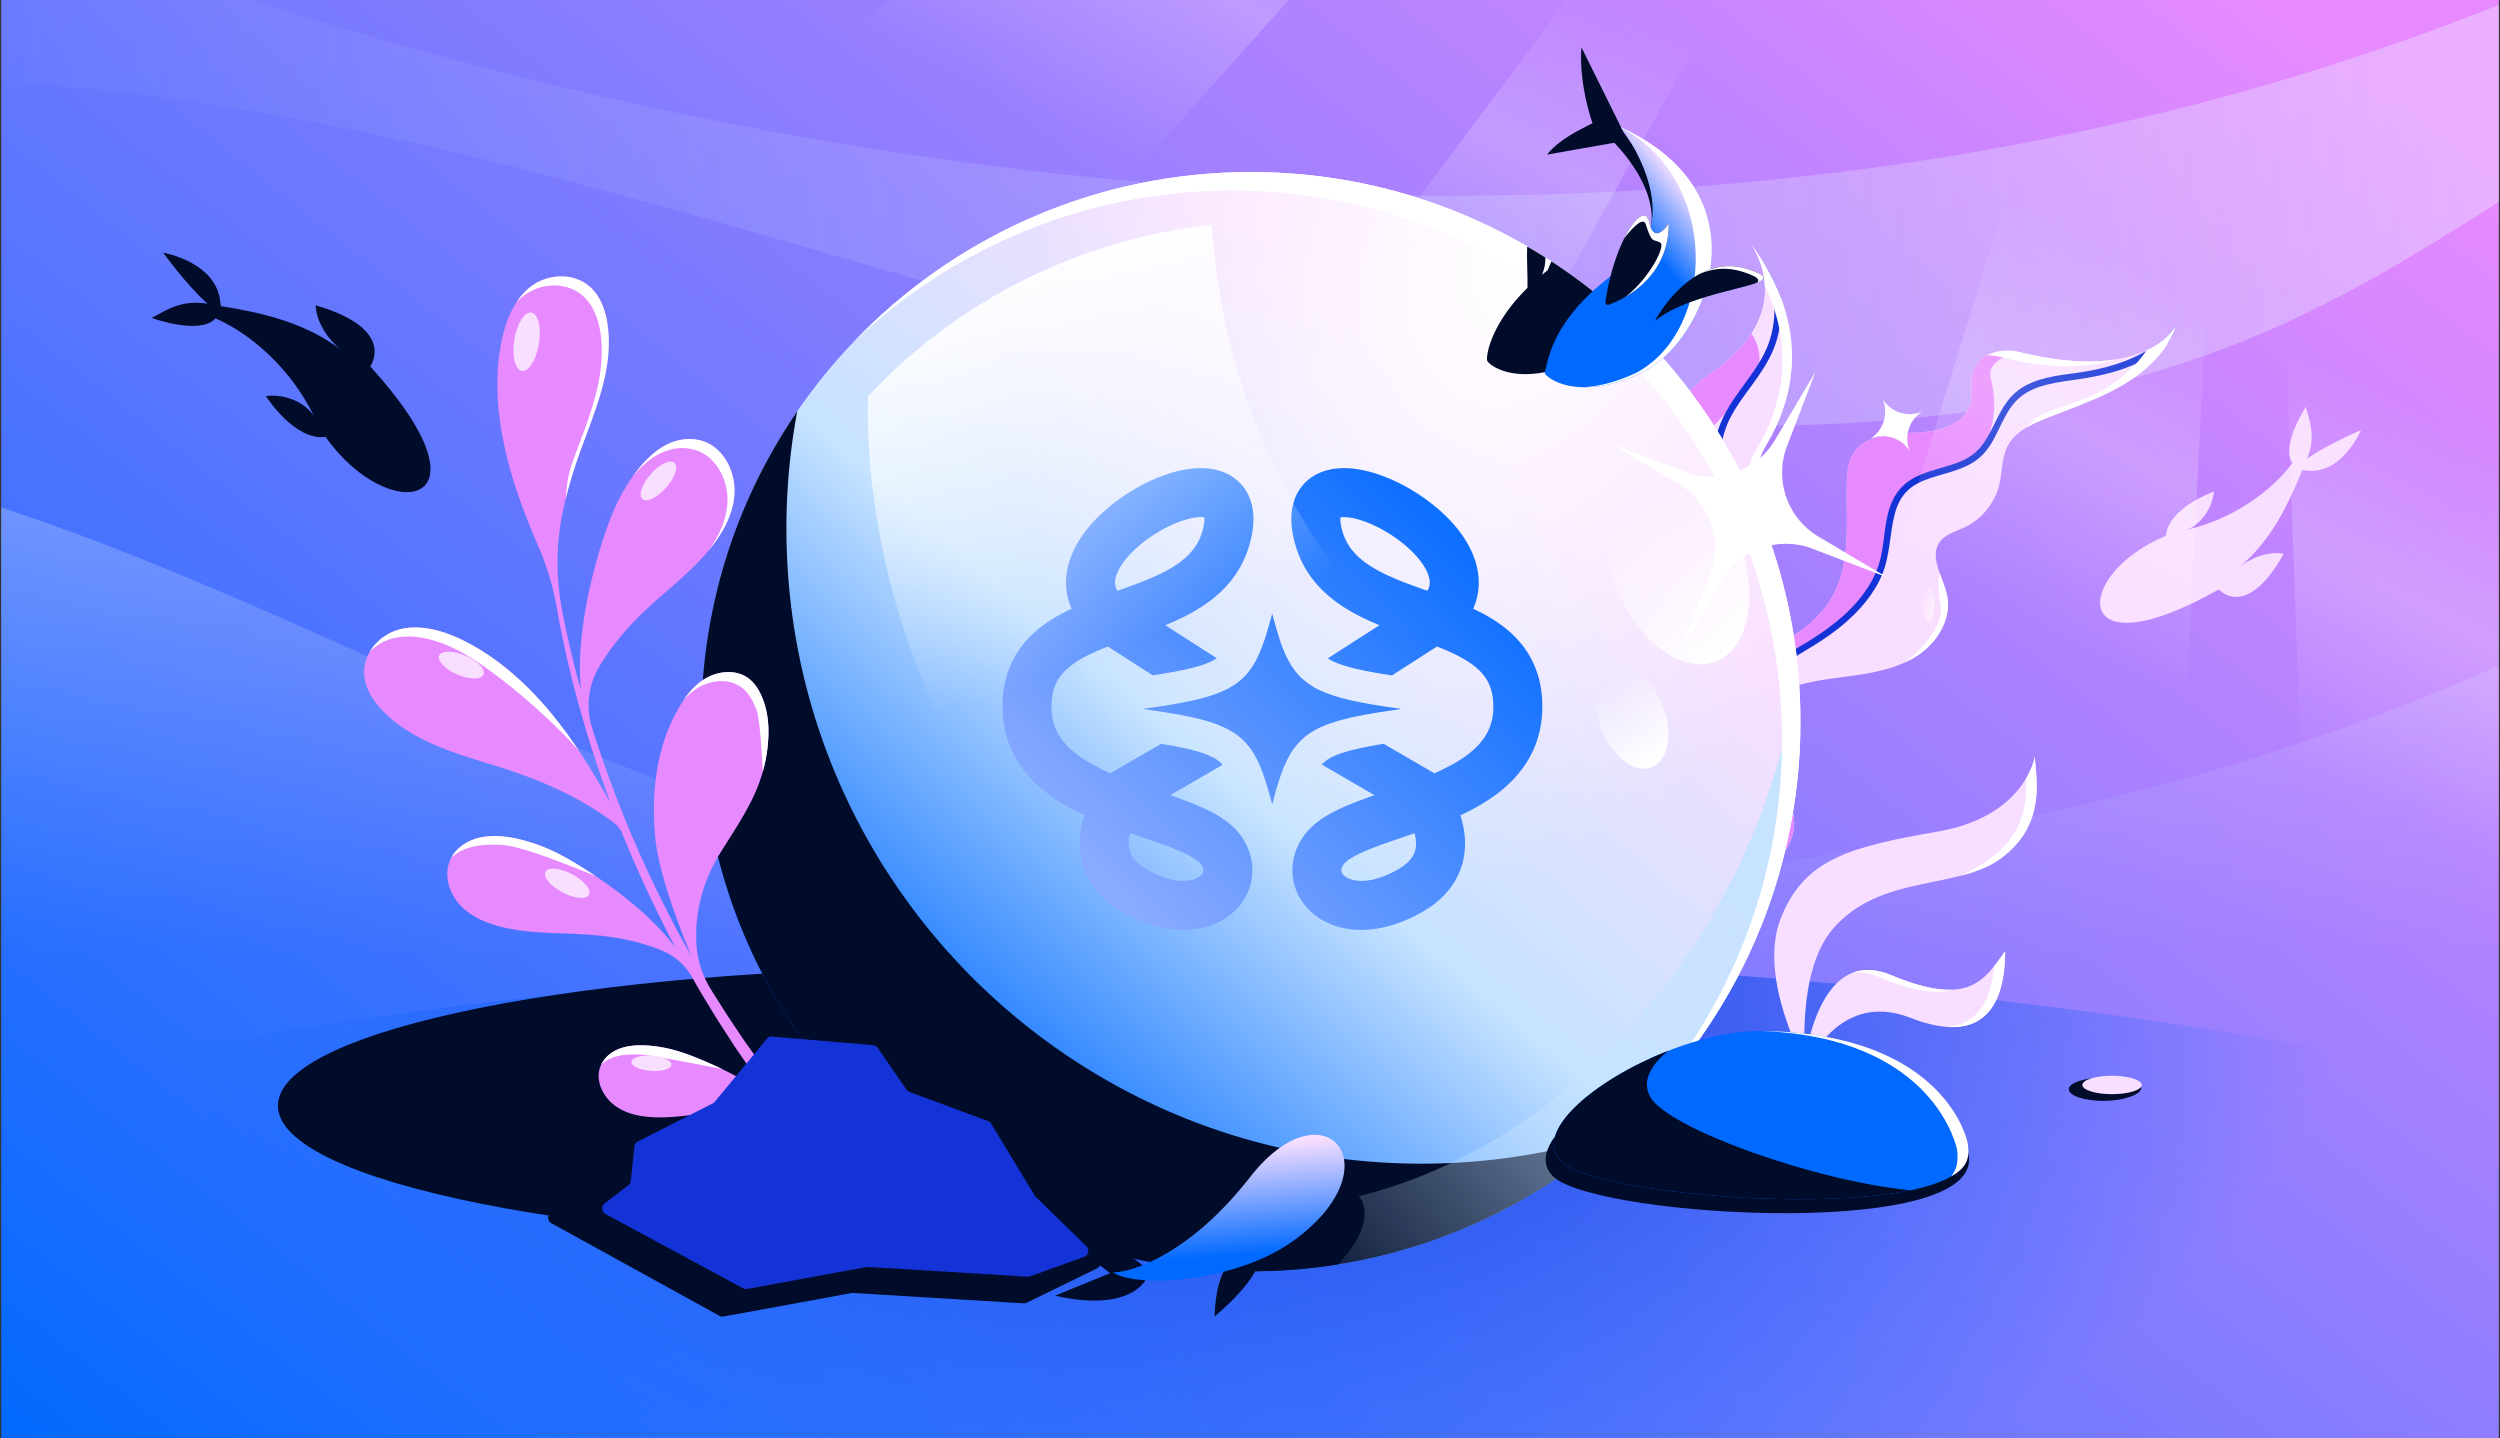 <?xml version="1.0" encoding="utf-8"?>
<svg xmlns="http://www.w3.org/2000/svg" fill="none" height="608" viewBox="0 0 1057 608" width="1057">
  <rect x="0" y="0" width="1057" height="608" fill="#333333" stroke="none"/>
  <g clip-path="url(#a)">
    <path d="M0 0h1056v608H0z" fill="url(#b)" transform="translate(.5)"/>
    <path d="M1294.84 136.498c-119.68 94.604-266.9 173.743-435.59 208.328-197.418 40.467-346.849 57.428-536.446 0C195.46 306.254 48.33 213.759-84.184 193.521v589.294H1294.84z" fill="url(#c)" opacity=".5"/>
    <path d="M1241.08-35A9472 9472 0 0 1 1059.7 83.344c-33.17 21.11-66.788 42.181-104.788 58.216-107.942 45.533-241.378 45.89-362.577 25.527S357.604 107.382 240.549 76.53-1.881 23.044-124.5 37.9V-35H11.162S614.243 229.926 1138.7-35z" fill="url(#d)" opacity=".4"/>
    <ellipse cx="529" cy="713.5" fill="url(#e)" rx="938.5" ry="308.5"/>
    <path d="M718.5 440.778C702.638 484.473 570.738 526 409.481 526 248.225 526 117.5 499.809 117.5 467.5s130.725-58.499 291.981-58.499c161.257 0 309.019-.531 309.019 31.777" fill="#000c2a"/>
    <path d="M739.988 102.822s21.969 28.184-16.476 54.885c-30.868 21.44-19.616 50.087-13.971 60.552 4.266 7.912 5.765 17.079 3.851 25.848-4.574 21.016-24.326 37.424-32.241 45.324-3.238 3.242-6.443 6.533-8.294 10.723-3.745 8.472-10.341 26.258 4.896 39.558 31.475 27.478 18.254 59.197 18.254 59.197l8.108 3.823s20.988-45.023-9.17-71.043c-30.159-26.019 12.175-52.779 12.175-52.779 38.012-22.059 41.55-45.035 36.2-61.986-3.075-9.74-1.61-20.319 3.622-29.087 10.315-17.267 20.445-48.507-6.95-85.025z" fill="#f9dfff"/>
    <path d="m707.304 175.136 7.949 14.15c4.871-4.6 16.663-16.445 24.866-27.024 6.111-7.881 3.809-15.959.375-21.28-3.508 5.458-8.914 11.125-16.979 16.726-7.89 5.48-13.028 11.431-16.211 17.428" fill="#e88aff"/>
    <path d="M730.69 172.518c-2.947 4.953-5.077 10.337-5.663 16.097-1.01 10.045 1.761 19.903 2.586 29.851.411 4.87.309 9.794-1.025 14.522-1.745 6.2-5.561 11.604-9.515 16.603-1.011 1.279-2.045 2.535-3.074 3.806-1.15 1.406.987 3.24 2.137 1.834 4.211-5.138 8.489-10.393 11.277-16.474 2.343-5.09 3.272-10.519 3.212-16.086-.107-10.175-3.159-20.085-3.032-30.275.07-5.506 1.425-10.733 3.928-15.635 2.842-5.546 6.729-10.453 10.333-15.503 3.471-4.865 6.791-9.936 8.749-15.627 1.662-4.846 2.466-9.914 2.435-15.037a48 48 0 0 0-.333-5.276c-1.857-4.783-4.299-9.717-7.439-14.754 2.786 5.357 4.436 11.322 4.85 17.339a43.1 43.1 0 0 1-1.443 14.496c-1.485 5.359-4.255 10.226-7.39 14.784-3.524 5.123-7.436 9.983-10.625 15.332z" fill="#1433d6"/>
    <path d="M746.208 120.965c-.474-10.773-6.218-18.142-6.218-18.142l.004-.01c27.395 36.518 17.265 67.758 6.95 85.025-5.232 8.768-6.697 19.347-3.622 29.087 5.35 16.951 1.812 39.927-36.2 61.986 0 0-42.334 26.759-12.175 52.779 30.158 26.02 9.17 71.042 9.17 71.042l-2.774-1.307c3.991-10.325 15.228-46.088-10.363-68.167-30.159-26.02 12.175-52.78 12.175-52.78 38.012-22.058 41.55-45.035 36.2-61.986-3.075-9.74-1.61-20.318 3.622-29.086 8.715-14.588 17.297-39.15 3.231-68.441" fill="#fff"/>
    <path d="M664.052 390.893c7.036-10.646 20.903-14.424 33.647-15.1s25.811.867 38.079-2.654c12.267-3.522 23.88-14.295 22.691-27.004-.776-8.185-6.481-14.892-11.055-21.729-4.575-6.837-8.227-15.699-4.589-23.074 2.146-4.344 6.456-7.232 10.886-9.2 9.07-4.026 19.136-5.01 28.974-6.359 9.832-1.342 19.924-3.229 28.197-8.723 8.266-5.485 14.296-15.466 12.345-25.196-1.553-7.743-7.671-16.087-3.167-22.583 2.395-3.448 6.882-4.563 10.678-6.369 7.076-3.366 12.521-9.991 14.44-17.587 1.444-5.702 1.039-11.963 3.882-17.114 3.088-5.599 9.299-8.61 15.219-11.021 11.058-4.505 22.535-8.186 32.858-14.185 10.324-5.998 19.638-14.784 23.308-26.145 0 0-11.626 25.711-66.986 11.915-6.859-1.711-15.701.522-18.761 6.898-2.197 4.595-.317 10.159-1.629 15.087-2.465 9.241-14.156 11.922-23.711 12.223s-20.933.886-25.871 9.067c-2.158 3.581-2.536 7.945-2.645 12.134-.423 15.707 1.842 32.345-5.218 46.38-7.7 15.332-24.618 23.587-40.949 28.851-4.622 1.497-9.502 2.949-12.929 6.397-6.405 6.443-5.325 17.06-2.797 25.775 2.522 8.724 6.056 17.995 3.138 26.597-2.365 6.95-8.594 11.932-15.177 15.191s-13.757 5.187-20.36 8.39a58.5 58.5 0 0 0-20.066 16.004l-6.181 9.921 3.769 3.19z" fill="#f9dfff"/>
    <path d="m664.066 390.869-.017.026.02-.024zm81.163-70.033a49 49 0 0 0 2.182 3.572 205 205 0 0 0 2.402 3.484c3.97 5.676 8.009 11.451 8.653 18.245 1.189 12.709-10.424 23.481-22.691 27.003-8.53 2.449-17.447 2.449-26.373 2.449-3.91 0-7.823-.001-11.705.205-12.734.676-26.589 4.449-33.631 15.075l-3.766-3.188 6.181-9.92a58.5 58.5 0 0 1 20.067-16.005c3.232-1.568 6.601-2.83 9.97-4.092 3.514-1.317 7.028-2.634 10.389-4.298 6.583-3.259 12.812-8.241 15.177-15.19 2.57-7.575.136-15.669-2.203-23.451a292 292 0 0 1-.934-3.146c-2.529-8.716-3.609-19.333 2.796-25.776 3.259-3.278 7.832-4.752 12.247-6.176l.683-.221c16.331-5.263 33.248-13.519 40.949-28.85 5.481-10.897 5.341-23.364 5.202-35.745-.04-3.566-.08-7.124.015-10.636.109-4.188.487-8.552 2.646-12.133 4.937-8.182 16.315-8.766 25.87-9.067s21.246-2.983 23.711-12.223c.577-2.165.537-4.453.498-6.727-.051-2.903-.101-5.784 1.132-8.361 3.06-6.375 11.902-8.609 18.76-6.897l.613.151c-7.155 1.301-14.069 4.823-12.333 11.306 3.764 14.058-.174 31.149-11.461 35.668-2.242.897-4.733 1.654-7.306 2.436-10.385 3.155-22.119 6.72-24.279 21.592l-.217 1.497c-2.561 17.71-4.244 29.348-20.638 41.154-3.462 2.493-7.435 5.068-11.529 7.721-15.837 10.261-33.486 21.697-30.35 34.129 1.499 5.942 5.178 11.633 9.273 16.415" fill="#e88aff"/>
    <path d="M734.271 298.881c-.42 1.765-2.286 12.972 13.071 25.16-23.133-28.467.435-39.725 8.158-44.315 8.144-4.85 16.356-9.415 23.645-15.539 6.936-5.833 13.133-12.855 16.638-21.309 3.366-8.116 3.109-16.869 5.244-25.275.978-3.883 2.696-7.609 5.679-10.373 2.746-2.547 6.279-4.026 9.78-5.197 7.157-2.384 15.092-3.641 20.862-8.889 6.946-6.321 8.459-16.26 14.618-23.14 5.798-6.487 14.935-7.975 23.119-9.114 8.939-1.238 17.745-2.764 26.124-6.289 5.611-2.364 11.01-5.525 15.49-9.678 1.557-2.521 2.838-5.208 3.749-8.061 0 0-2.61 5.764-11.232 10.37-9.138 6.009-20.652 8.974-31.217 10.421-8.33 1.137-17.367 2.078-24.396 7.134-7.743 5.565-9.682 15.024-14.875 22.492-2.35 3.38-5.42 5.881-9.177 7.546-3.534 1.559-7.291 2.526-10.98 3.618-3.632 1.073-7.26 2.284-10.504 4.277-3.326 2.043-5.961 4.966-7.69 8.468-3.758 7.597-3.321 16.421-5.205 24.53-2.103 9.05-7.558 16.78-14.19 23.111-6.855 6.546-14.937 11.624-23.124 16.303-7.931 4.535-16.539 9.489-21.199 17.691-1.085 1.9-1.844 3.955-2.35 6.076z" fill="#1433d6"/>
    <path d="M840.132 150.247c1.7-.028 3.39.157 4.974.552 23.596 5.88 39.247 4.583 49.439 1.159-9.843 1.598-23.175 1.27-41.086-3.193-4.3-1.073-9.381-.595-13.327 1.482m67.527-2.242c-4.654 7.043-11.507 12.743-18.875 17.024-5.155 2.996-9.038 4.298-13.849 5.911-2.993 1.004-6.346 2.128-10.588 3.856-2.287.931-5.076 3.228-7.65 6.018 2.396-1.432 5.016-2.59 7.582-3.635 2.905-1.183 5.838-2.309 8.772-3.436 8.236-3.162 16.475-6.325 24.086-10.748 10.324-5.999 19.638-14.784 23.308-26.146 0 0-2.917 6.451-12.786 11.156m-87.63 94.099c-.667 4.408-.398 8.856.41 12.882 1.785 8.903-7.281 19.258-15.167 25.156a40 40 0 0 0 5.61-3.092c8.266-5.486 14.296-15.466 12.345-25.197-.472-2.354-1.367-4.764-2.256-7.161-.321-.865-.642-1.729-.942-2.588" fill="#fff"/>
    <path d="M815.157 262.83c1.403.036 2.62-3.03 2.718-6.848s-.96-6.941-2.363-6.977c-1.402-.036-2.619 3.029-2.717 6.847s.96 6.942 2.362 6.978" fill="url(#f)"/>
    <path d="M748.224 359.338c2.132.385 4.559-3.166 5.42-7.932s-.17-8.941-2.303-9.327-4.559 3.166-5.419 7.932c-.861 4.766.169 8.942 2.302 9.327" fill="url(#g)"/>
    <path d="M528.866 537.479c128.332 0 232.366-104.035 232.366-232.368 0-128.332-104.034-232.367-232.366-232.367S296.5 176.78 296.5 305.111c0 128.333 104.034 232.368 232.366 232.368" fill="url(#h)"/>
    <path d="M528.866 537.479c128.332 0 232.366-104.035 232.366-232.368 0-128.332-104.034-232.367-232.366-232.367S296.5 176.78 296.5 305.111c0 128.333 104.034 232.368 232.366 232.368" fill="url(#i)"/>
    <path d="M337.076 173.883A270 270 0 0 0 332.5 223.5C332.5 371.788 452.712 492 601 492c28.437 0 55.842-4.422 81.564-12.614-40.962 36.154-94.767 58.092-153.698 58.093-128.332 0-232.366-104.035-232.366-232.368 0-48.692 14.977-93.887 40.576-131.228" fill="#000c2a"/>
    <path clip-rule="evenodd" d="M487.318 300.351c16.069 2.331 24.599 4.408 30.877 7.519 3.747 1.857 6.176 3.652 8.688 6.421 4.261 4.698 7.098 11.139 10.365 23.534.607 2.3.645 2.386.798 1.777 3.327-13.28 6.379-20.438 10.787-25.306 6.619-7.308 16.473-10.705 41.1-14.167 1.534-.216 2.616-.416 2.404-.444-18.045-2.401-28.084-4.744-35.103-8.194-2.808-1.381-6.376-4.028-8.254-6.126-3.104-3.468-5.572-8.01-7.624-14.033-.878-2.577-2.24-7.186-2.899-9.814-.289-1.153-.548-2.079-.575-2.06s-.534 1.826-1.127 4.014c-4.508 16.613-9.01 23.445-18.566 28.173-6.576 3.253-16.203 5.495-34.238 7.973-.808.111-.586.16 3.367.733" fill="url(#j)" fill-rule="evenodd"/>
    <path clip-rule="evenodd" d="M494.819 200.044c5.48-1.679 11.531-2.657 17.219-1.809 5.967.889 12.262 3.997 15.654 10.844 3.114 6.286 2.687 13.624.726 20.745-3.736 13.568-12.669 22.173-22.587 28.092-4.131 2.465-8.617 4.564-13.134 6.423l11.613 7.453 3.296 2.115.398.256-.061-.038.071.044.008.005-.004-.002.05.032.002.001.013.008.053.034.412.265 3.297 2.115 2.613 1.677a21 21 0 0 1-2.241 1.271c-3.937 1.948-10.47 3.794-24.863 5.951l-18.973-12.175c-6.628 2.598-12.016 5.205-16.083 8.499-4.769 3.863-7.741 8.673-7.741 16.856 0 7.66 2.869 13.11 7.717 17.699 4.307 4.077 10.213 7.478 17.266 10.566l.203-.183 21.144-12.272c12.116 1.947 17.663 3.603 21.329 5.419 2.416 1.198 3.438 2.02 4.692 3.403l.017.019-22.138 12.849c2.281.792 4.534 1.595 6.691 2.412 4.349 1.647 8.7 3.493 12.535 5.685 3.775 2.156 7.689 5.003 10.548 8.936 4.176 5.745 5.822 12.542 4.524 19.16-1.285 6.546-5.283 12.065-10.803 15.713-11.168 7.38-27.312 6.821-43.751-2.573-7.32-4.183-12.42-9.631-15.298-16.01-2.845-6.309-3.148-12.706-2.302-18.263a41 41 0 0 1 1.572-6.546c-7.291-3.393-14.522-7.639-20.47-13.269-8.463-8.01-14.193-18.716-14.193-32.746 0-14.879 6.151-25.446 15.418-32.953 4.164-3.373 8.926-6.094 13.826-8.395a27 27 0 0 1-.849-2.135c-2.437-6.958-1.703-13.872.604-19.912 4.41-11.543 14.973-21.243 25.292-27.586 5.338-3.281 11.075-5.959 16.688-7.68m-16.965 152.258a19 19 0 0 0-.442 2.08c-.385 2.532-.15 4.732.706 6.63.824 1.826 2.589 4.195 6.692 6.54 12.121 6.926 19.479 4.976 22.05 3.277 1.348-.891 1.78-1.835 1.895-2.42.101-.514.118-1.518-.952-2.989-.437-.602-1.557-1.696-4.069-3.131-2.451-1.4-5.637-2.799-9.593-4.297-3.948-1.495-8.273-2.947-13.04-4.574q-1.6-.546-3.247-1.116m31.131-133.576c-1.51-.225-4.245-.054-8.096 1.126-3.719 1.14-7.861 3.032-11.909 5.521-8.451 5.195-14.687 11.831-16.788 17.33-.948 2.482-.897 4.267-.405 5.671.142.406.357.882.684 1.414 8.702-3.093 16.342-5.842 22.744-9.662 6.93-4.136 11.339-8.936 13.229-15.801.85-3.088.847-4.793.763-5.563z" fill="url(#k)" fill-rule="evenodd"/>
    <path clip-rule="evenodd" d="M563.899 198.235c5.689-.848 11.74.13 17.22 1.809 5.613 1.721 11.35 4.399 16.687 7.68 10.319 6.343 20.883 16.043 25.292 27.586 2.307 6.04 3.042 12.954.605 19.912a28 28 0 0 1-.85 2.135c4.9 2.301 9.663 5.022 13.827 8.395 9.266 7.507 15.417 18.074 15.418 32.953 0 14.03-5.731 24.736-14.194 32.746-5.948 5.63-13.179 9.876-20.47 13.269a41 41 0 0 1 1.573 6.546c.845 5.557.542 11.954-2.303 18.263-2.877 6.379-7.977 11.827-15.298 16.01-16.438 9.394-32.583 9.953-43.751 2.573-5.52-3.648-9.517-9.167-10.802-15.713-1.299-6.618.348-13.415 4.524-19.16 2.858-3.933 6.773-6.78 10.547-8.936 3.835-2.192 8.187-4.038 12.535-5.685a256 256 0 0 1 6.692-2.412l-22.281-12.931c2.662-2.912 7.054-5.701 26.132-8.787l21.192 12.3.203.183c7.053-3.088 12.959-6.489 17.266-10.566 4.849-4.589 7.718-10.039 7.718-17.699-.001-8.183-2.973-12.993-7.742-16.856-4.066-3.294-9.455-5.901-16.082-8.499l-19.019 12.205c-14.165-2.09-21.04-4.025-25.363-6.15l-.204-.105c-.387-.206-.93-.534-1.549-.961l2.67-1.713 3.297-2.115.412-.265.054-.034.013-.008.001-.001.054-.035.072-.044-.062.038.398-.256 3.296-2.115 11.614-7.453c-4.518-1.859-9.004-3.958-13.135-6.423-9.917-5.919-18.851-14.524-22.587-28.092-1.96-7.121-2.388-14.459.726-20.745 3.393-6.847 9.687-9.955 15.654-10.844m30.937 155.183c-4.766 1.627-9.091 3.079-13.04 4.574-3.955 1.498-7.142 2.897-9.593 4.297-2.511 1.436-3.631 2.529-4.069 3.131-1.069 1.471-1.052 2.475-.952 2.989.115.585.547 1.529 1.896 2.42 2.571 1.699 9.929 3.649 22.05-3.277 4.103-2.345 5.868-4.714 6.691-6.54.856-1.898 1.091-4.098.706-6.63a19 19 0 0 0-.441-2.08q-1.646.57-3.248 1.116m-19.787-133.566c-3.852-1.18-6.586-1.351-8.097-1.126a6 6 0 0 0-.221.036c-.085.77-.088 2.475.762 5.563 1.891 6.865 6.3 11.665 13.23 15.801 6.401 3.82 14.041 6.569 22.743 9.662a7.3 7.3 0 0 0 .684-1.414c.492-1.404.543-3.189-.404-5.671-2.101-5.499-8.337-12.135-16.789-17.33-4.048-2.489-8.19-4.381-11.908-5.521" fill="url(#l)" fill-rule="evenodd"/>
    <path d="m508.043 274.188.02.012zc-.004-.004-.015-.01-.022-.015z" fill="url(#m)"/>
    <path d="m567.893 274.189-.018.011zl.022-.014z" fill="url(#n)"/>
    <path d="M296.66 312.593c3.98 124.9 106.352 224.884 232.207 224.884s228.226-99.984 232.207-224.884c-.239-8.757-.796-17.354-1.911-25.792-15.204 113.596-112.561 224.545-230.296 224.545S313.855 400.397 298.65 286.801c-1.114 8.438-1.751 17.115-1.99 25.792" fill="url(#o)"/>
    <path d="M360.703 144.753c41.702-39.776 98.177-64.2 160.356-64.2 128.333 0 232.366 104.035 232.366 232.368 0 62.18-24.423 118.656-64.2 160.358 44.366-42.318 72.01-102.015 72.01-168.168 0-128.332-104.034-232.367-232.366-232.367-66.152 0-125.848 27.644-168.166 72.009" fill="#fff"/>
    <path d="M725.45 279.658c14.329-5.652 18.468-29.135 9.234-52.46-9.154-23.403-28.26-37.732-42.509-32.08s-18.468 29.135-9.234 52.459c9.155 23.404 28.26 37.733 42.509 32.081" fill="url(#p)"/>
    <path d="M698.301 324.397c7.165-2.786 9.234-14.568 4.617-26.27s-14.09-18.866-21.254-16.08-9.234 14.568-4.617 26.27 14.09 18.866 21.254 16.08" fill="url(#q)"/>
    <path d="M512.372 95.056c-54.969 5.914-106.885 31.266-145.36 72.508-2.221 67.923 27.737 201.42 156.037 263.596l121.624-117.537S523.195 250.33 512.3 95.021z" fill="url(#r)"/>
    <path d="m712.1 199.408-15.711-6.033-15.712-6.033 14.469 8.586 14.469 8.586a31.42 31.42 0 0 1 13.681 16.737 31.45 31.45 0 0 1-.343 21.616l-6.034 15.71-6.034 15.709 8.587-14.467 8.587-14.467a31.42 31.42 0 0 1 16.74-13.679 31.45 31.45 0 0 1 21.618.343l15.712 6.033 15.712 6.034-14.469-8.586-14.47-8.587a31.42 31.42 0 0 1-13.68-16.737 31.45 31.45 0 0 1 .343-21.616l6.034-15.709 6.034-15.71-8.587 14.468-8.587 14.467a31.43 31.43 0 0 1-16.74 13.679 31.46 31.46 0 0 1-21.619-.344m83.881-30.622a13.55 13.55 0 0 1-5.236 16.707 13.6 13.6 0 0 1 9.309-.44 13.55 13.55 0 0 1 7.4 5.678 13.6 13.6 0 0 1-.441-9.309 13.55 13.55 0 0 1 5.677-7.399 13.6 13.6 0 0 1-9.309.441 13.56 13.56 0 0 1-7.4-5.678" fill="#fff"/>
    <path d="M536.459 521.397c28.386-36.385 56.852-15.378 29.187 13.186a234 234 0 0 1-39.818 2.876c2.742-13.831 10.409-15.778 10.631-16.062" fill="#000c2a"/>
    <path d="M531.92 535.004c-1.953 4.688-6.842 11.768-18.361 21.575 0 0 0-13.439 4.77-20.613a18.34 18.34 0 0 1 7.988-6.395 4.19 4.19 0 0 1 4.648.811 4.2 4.2 0 0 1 .955 4.622m-11.196-21.861c-4.486 2.397-12.737 4.792-27.861 5.114 0 0 8.494-10.423 16.718-12.974a18.3 18.3 0 0 1 10.23.099 4.19 4.19 0 0 1 3.097 3.567 4.2 4.2 0 0 1-2.184 4.194m-37.48 29.584c-10.817 12.256-37.111 5.043-37.111 5.043l23.251-9.469-20.717-15.62s45.394 7.791 34.577 20.046" fill="#000c2a"/>
    <path d="M528.563 497.645c-24.915 31.935-49.029 40.19-57.972 40.326 10.237 6.847 52.38 4.183 76.772-13.733 42.757-31.406 12.343-66.512-18.8-26.593" fill="url(#s)"/>
    <path d="M253.266 395.584c-13.433-1.453-27.198-.382-40.357-3.474-6.835-1.594-13.667-4.367-18.442-9.514-4.776-5.148-6.997-13.09-3.942-19.426 2.049-4.208 6.158-7.178 10.612-8.569 4.453-1.39 9.279-1.344 13.895-.657 4.22.623 8.347 1.783 12.364 3.237 4.778 1.725 9.348 3.954 13.732 6.518 10.212 5.986 31.538 19.735 44.53 37.01l-2.45-4.561-4.309-8.573c-5.66-11.473-10.912-23.103-15.711-34.953a10.97 10.97 0 0 0-3.636-4.754c-13.575-10.297-29.258-17.306-45.161-22.522-17.909-5.862-37.233-10.178-51.256-23.514-4.446-4.25-8.363-9.637-9.084-15.664-1.149-9.562 6.34-17.996 15.226-20.145 8.886-2.148 18.552.707 27.117 5.023 15.47 7.788 28.637 20.185 39.508 34.098 8.398 10.725 15.519 22.396 22.213 34.282a512 512 0 0 1-7.86-22.732 485 485 0 0 1-10.143-36.685c-1.733-7.512-3.301-15.026-4.609-22.616-1.549-9.051-4.21-17.898-7.866-26.344-4.81-11.163-9.211-22.484-12.36-34.143-4.611-16.949-6.583-34.737-3.444-51.518 1.751-9.273 5.334-18.552 12.497-24.135 7.162-5.582 18.559-6.274 25.569.462 4.447 4.25 6.426 10.567 7.125 16.625 2.227 19.028-6.118 36.681-12.305 54.157-3.194 9.016-5.838 18.343-7.513 27.875-2.182 12.445-1.897 25.204.432 37.616 1.372 7.194 2.989 14.371 4.737 21.524a485 485 0 0 0 3.2 12.089c-2.342-25.933 6.479-55.335 11.07-68.522 1.879-5.436 4.203-10.679 7.024-15.603 2.39-4.134 5.095-8.051 8.283-11.565 3.485-3.841 7.574-7.218 12.42-9.009s10.561-1.826 15.374.687c7.237 3.793 11.127 12.771 10.784 20.909-.348 8.112-4.211 15.417-8.896 21.668-9.051 12.006-21.648 20.501-32.151 31.158-8.006 8.146-13.216 15.424-16.587 21.38-4.3 7.604-5.182 16.69-2.56 25.024a456 456 0 0 0 2.642 8.139c4.004 11.996 8.471 23.824 13.352 35.522 4.902 11.667 10.293 23.162 16.057 34.452l4.389 8.421 4.593 8.329c.297.576.62 1.146.944 1.716-6.159-14.94-14.088-36.4-15.321-50.601-1.67-18.828.48-38.467 10.426-55.154 2.747-4.582 6.199-9.047 11.081-11.83 4.883-2.783 11.467-3.606 16.393-.923 4.257 2.314 6.635 6.778 8.042 10.873 1.518 4.403 2.062 9.011 1.972 13.6a64.2 64.2 0 0 1-4.275 21.642c-3.816 9.952-10.041 19.004-15.777 28.185-.065.094-.104.183-.169.277-7.503 11.941-10.995 25.447-10.24 38.832.409 7.015 2.713 13.765 6.504 19.668l.015.079 5.088 8.047c1.694 2.674 3.484 5.275 5.232 7.938l2.64 3.951c.871 1.319 1.817 2.596 2.737 3.879l5.499 7.752c14.991 20.413 28.79 40.274 21.193 35.291 0 0-20.004-15.799-32.723-16.343-1.515-.051-2.909-.041-4.174.081-10.321 1.042-20.536 3.406-30.999 2.777-5.424-.32-11.076-1.584-15.611-4.969-4.539-3.411-7.659-9.382-6.51-14.766.766-3.59 3.3-6.491 6.407-8.209 3.107-1.719 6.719-2.327 10.343-2.416 3.297-.084 6.618.266 9.899.842 3.908.708 7.756 1.837 11.519 3.255 7.648 2.897 22.635 9.239 34.947 18.617a417 417 0 0 1-8.274-11.24l-5.448-7.926c-.898-1.314-1.849-2.618-2.698-3.968l-2.602-4.04c-1.725-2.695-3.499-5.354-5.177-8.085l-4.979-8.204c-1.704-2.726-3.206-5.544-4.836-8.312l-.009-.053a25.37 25.37 0 0 0-11.56-10.501c-5.936-2.663-14.821-5.442-27.585-6.827z" fill="#e88aff"/>
    <path d="M190.776 362.68c2.121-3.948 6.082-6.742 10.361-8.078 4.453-1.391 9.28-1.345 13.895-.657 4.22.623 8.347 1.783 12.364 3.237 4.778 1.725 9.348 3.954 13.732 6.518a210 210 0 0 1 10.733 6.739c-9.315-3.807-28.35-11.585-37.529-12.952-4.616-.688-11.708-.445-16.162.946-2.724.85-5.32 2.292-7.394 4.247m114.579 89.342c-10.392-2.127-25.634-4.891-28.336-5.381-3.281-.576-6.602-.926-9.899-.842-3.624.09-7.237.697-10.343 2.416-.904.5-1.759 1.099-2.536 1.787 1.184-2.394 3.183-4.335 5.502-5.618 3.107-1.719 6.719-2.326 10.344-2.415 3.297-.084 6.618.266 9.899.842 3.907.707 7.755 1.836 11.519 3.254 3.437 1.302 8.357 3.3 13.85 5.957m17.143-125.718c-.267-7.585-1.279-22.172-2.53-25.801-1.408-4.095-3.786-8.559-8.042-10.873-4.926-2.683-11.51-1.86-16.393.923-2.461 1.403-4.558 3.233-6.385 5.289 2.448-3.582 5.441-6.89 9.352-9.12 4.883-2.783 11.466-3.606 16.392-.922 4.257 2.313 6.635 6.777 8.042 10.872 1.519 4.403 2.062 9.012 1.972 13.6a64 64 0 0 1-2.408 16.032m-22.979-93.467c4.294-5.989 7.718-12.893 8.045-20.507.343-8.139-3.547-17.117-10.785-20.91-4.812-2.512-10.528-2.478-15.373-.687-4.846 1.791-8.935 5.168-12.42 9.009a55 55 0 0 0-1.355 1.551 59 59 0 0 1 4.322-5.381c3.484-3.842 7.573-7.219 12.419-9.01s10.561-1.825 15.374.687c7.237 3.794 11.127 12.771 10.784 20.91-.348 8.112-4.21 15.417-8.896 21.668a72 72 0 0 1-2.115 2.67M239.2 210.866c1.515-6.24 3.395-12.373 5.519-18.369.982-2.774 2.019-5.552 3.059-8.34 5.511-14.775 11.12-29.809 9.246-45.816-.699-6.059-2.678-12.376-7.124-16.626-7.011-6.736-18.408-6.044-25.57-.461-2.376 1.852-4.358 4.11-6.01 6.64a25 25 0 0 1 3.043-2.809c7.162-5.583 18.56-6.275 25.57.461 4.447 4.25 6.426 10.567 7.125 16.625 1.873 16.008-3.735 31.042-9.247 45.817a536 536 0 0 0-3.059 8.34c-1.668 4.712-2.193 9.592-2.552 14.538m5.639 106.678c-12.123-14.126-36.997-35.411-51.411-42.666-8.565-4.317-18.231-7.172-27.117-5.023-3.732.902-7.217 2.913-9.92 5.65 2.767-4.671 7.577-8.198 12.886-9.481 8.887-2.148 18.552.707 27.118 5.023 15.469 7.787 28.636 20.185 39.507 34.098 3.143 4.013 6.107 8.159 8.937 12.399" fill="#fff"/>
    <path d="M227.871 145.314c1.104-6.796-.333-12.684-3.21-13.151s-6.105 4.663-7.209 11.459.333 12.685 3.21 13.152 6.105-4.663 7.209-11.46m53.762 60.878c3.73-4.225 5.298-8.935 3.503-10.519-1.795-1.585-6.273.556-10.003 4.781s-5.299 8.935-3.504 10.519c1.795 1.585 6.274-.556 10.004-4.781m-77.183 79.019c.942-2.201-2.494-5.783-7.676-8.002-5.181-2.218-10.145-2.232-11.087-.031s2.494 5.783 7.675 8.002c5.181 2.218 10.145 2.232 11.088.031m44.567 93.098c1.119-2.117-2.088-6.007-7.163-8.691-5.074-2.683-10.095-3.142-11.214-1.026-1.119 2.117 2.087 6.008 7.162 8.691s10.095 3.142 11.215 1.026m34.87 71.874c.13-1.765-3.553-3.473-8.224-3.816s-8.565.81-8.694 2.575c-.13 1.764 3.553 3.474 8.225 3.817s8.564-.811 8.693-2.576" fill="#f9dfff"/>
    <path d="M416.392 481.888a2.72 2.72 0 0 0-1.376-1.136l-35.653-13.205a2.7 2.7 0 0 1-1.292-1.007l-12.314-17.927a2.71 2.71 0 0 0-3.576-.82l-36.304 20.698q-.185.106-.385.181l-53.228 20.079a2.71 2.71 0 0 0-1.473 3.736l1.85 3.744a2.71 2.71 0 0 1-1.589 3.777l-37.45 12.227c-2.254.735-2.543 3.805-.467 4.949l71.042 39.145a2.72 2.72 0 0 0 1.797.292l54.028-9.914q.325-.06.654-.04l72.103 4.388c.467.029.934-.064 1.354-.27l29.695-14.506c1.927-.941 2.049-3.64.216-4.752l-27.161-16.472a2.7 2.7 0 0 1-.912-.912z" fill="#000c2a"/>
    <path d="M419.09 475.12a2.7 2.7 0 0 0-1.376-1.137l-33.209-12.314a2.7 2.7 0 0 1-1.292-1.008l-12.07-17.588a2.71 2.71 0 0 0-2.005-1.167l-42.638-3.623a2.71 2.71 0 0 0-2.318.974l-21.939 26.554c-.237.286-.53.521-.862.69l-31.689 16.094a2.71 2.71 0 0 0-1.468 2.137l-1.506 14.509a2.7 2.7 0 0 1-1.044 1.869l-9.983 7.672c-1.557 1.196-1.364 3.6.364 4.533l58.088 31.367c.543.294 1.17.393 1.777.281l50.421-9.258q.325-.06.654-.04l67.472 4.115a2.7 2.7 0 0 0 1.084-.156l22.805-8.218c1.882-.678 2.406-3.092.974-4.489l-21.422-20.903a2.7 2.7 0 0 1-.425-.535z" fill="#1433d6"/>
    <path d="M93.25 129.389c.802 1.886-.026-2.048 0 0 17.199 2.784 35.891 6.811 51.51 18.97-7.409-5.768-11.097-13.456-11.295-19.278 34.661 10.098 23.069 25.842 23.069 25.842 54.925 60.304 7.882 67.923-18.859 29.797-13.213 1.772-25.255-17.248-25.255-17.248 5.578-.882 15.154 1.004 20.332 8.383C122.445 155.1 105.698 141 91.119 134.607c-6.398 7.282-26.976-.17-26.976-.17 6.005-3.22 12.593-7.9 23.56-6.006-9.75-8.936-18.696-21.608-18.696-21.608s24.01 4.146 24.243 22.566" fill="#000c2a"/>
    <path d="M973.43 198.669c-1.822.325 1.809.392 0 0-5.93 14.579-13.257 30.221-27.12 41.512 6.577-5.356 14.091-7.048 19.257-6.044-15.902 28.472-27.418 15.082-27.418 15.082-64.202 36.157-61.393-6.8-22.418-22.631 1.113-11.99 20.293-18.745 20.293-18.745-.351 5.089-3.948 13.138-11.493 16.205 20.358-4.876 36.159-16.768 44.736-28.31-5.117-7.106 5.607-23.716 5.607-23.716 1.62 5.938 4.407 12.685.522 21.957 9.84-6.776 22.806-12.088 22.806-12.088s-8.507 20.299-24.772 16.778" fill="#f9dfff"/>
    <path d="M1260.65 760.478 973.807-58.197l-14.712-6.41 25.002 705.736z" fill="url(#t)"/>
    <path d="m908.72 604.716 34.177-673.53-42.116-18.351-187.385 607.932z" fill="url(#u)"/>
    <path d="M702.96-176.211 255.519 322.587 81.5 247.847 625.413-210z" fill="url(#v)"/>
    <path d="m492.663 424.588 308.532-557.996-29.674-12.929-389.726 522.231z" fill="url(#w)"/>
    <path d="M860.305 320s-3.859 25.135-41.093 31.61-56.592 11.59-66.381 36.878 10.52 61.656 10.52 61.656-4.152-39.193 11.607-57.441c20.02-23.181 52.154-16.348 70.596-29.503 19.786-14.114 15.296-33.929 14.751-43.2" fill="#f9dfff"/>
    <path d="M829.805 370.035c3.696-1.888 7.462-4.044 11.374-6.835 14.634-10.439 15.989-23.996 15.481-34.099 3.042-5.162 3.646-9.101 3.646-9.101.061 1.026.169 2.18.288 3.442.954 10.144 2.559 27.205-15.039 39.758-4.547 3.244-9.926 5.272-15.75 6.835" fill="#fff"/>
    <path d="M762.312 454.125s13.357-36.336 45.448-23.794c32.091 12.543 40.022-7.072 40.022-28.144-8.843 12.281-15.406 23.79-48.227 10.093-32.821-13.698-37.243 41.824-37.243 41.824z" fill="#f9dfff"/>
    <path d="M823.209 434.186c19.311 1.373 24.576-14.83 24.576-31.999q-.498.692-.988 1.379c-1.213 1.698-2.403 3.362-3.647 4.929-1.146 13.272-6.318 24.627-19.941 25.691m2.502-15.746c-6.292.361-14.595-1.336-26.153-6.16-6.414-2.677-11.744-2.711-16.167-1.031 3.452-.331 7.363.277 11.79 2.125 14.46 6.034 23.823 6.964 30.53 5.066" fill="#fff"/>
    <path d="M889.461 465.458c8.168 0 15.844-2.677 15.844-5.396s-7.676-4.451-15.844-4.451-14.789 2.205-14.789 4.923 6.621 4.924 14.789 4.924" fill="#000c2a"/>
    <path d="M892.963 462.619c6.925 0 12.538-1.746 12.538-3.9s-5.613-3.9-12.538-3.9-12.537 1.746-12.537 3.9 5.613 3.9 12.537 3.9" fill="#f9dfff"/>
    <path d="M830.734 483.392s-6.159-40.231-86.701-41.024c-41.908-.407-105.975 37.855-87.155 55.229s188.079 27.368 174.95-11.47z" fill="#000c2a"/>
    <path d="M830.927 483.539s-8.187-46.839-86.242-47.631c-40.613-.408-102.701 37.861-84.462 55.238s185.813 27.49 170.704-7.628z" fill="#0069ff"/>
    <path d="M705.281 444.299c-7.647 6.22-11.177 13.146-7.487 19.574 7.577 13.2 68.864 35.347 109.946 39.382-44.112 9.123-134.405.384-147.517-12.108-12.794-12.19 13.939-34.66 45.058-46.848" fill="#000c2a"/>
    <path d="M744.652 435.907c73.963 2.643 82.804 50.22 82.804 50.22.547 4.376.087 8.201-2.552 11.293 6.016-3.507 8.379-7.042 6.928-14.575 0 0-9.092-46.145-87.146-46.937z" fill="#fff"/>
    <path d="M645.727 104.234a231 231 0 0 1 7.645 4.626c.147 3.427-1.034 6.414-1.442 7.336q1.187-.984 2.455-1.972a58 58 0 0 1 1.566-3.708 231 231 0 0 1 30.656 23.852c-5.28 8.395-12.147 14.924-18.974 18.089-25.698 11.913-38.224 1.872-38.855 0-.51-1.52 1.04-14.998 17.033-30.744.092-6.542-.376-13.229-.084-17.479m40.653-48.409L668.633 20c-.771 10.057 1.285 21.969 4.68 32.118-6.423 3.23-14.352 7.12-19.215 13.25l28.392-4.991s22.655 22.023 13.764 41.294c.643 24.005 13.802-12.315 13.802-12.315z" fill="#000c2a"/>
    <path d="M685.28 53.843s30.245 38.78 0 59.83c-30.246 21.051-30.775 40.077-32.21 44.048.661 1.963 13.802 12.498 40.762 0 26.961-12.499 54.564-74.954-8.552-103.878" fill="url(#x)"/>
    <path d="M668.895 163.722c6.015-.174 13.566-1.764 22.706-6.001 34.216-18.005 35.392-82.269-6.139-103.638-.118-.158-.182-.24-.182-.24 63.116 28.924 35.513 91.379 8.552 103.878-10.307 4.778-18.595 6.19-24.937 6.001" fill="#fff"/>
    <path d="M680.231 128.839c-.815.299-1.605-.381-1.478-1.24 3.909-26.494 16.48-43.523 18.549-33.623 2.115 10.125 8.242.523 8.242.523 0 23.253-19.347 32.149-25.313 34.34" fill="#000c2a"/>
    <path d="M686.68 100.841c4.249-5.575 8.168-8.913 9.108-6.093 2.15 6.453 2.643 6.602 4.292 7.101a10.6 10.6 0 0 1 1.845.709c2.586 1.293-4.825 15.524-14.763 22.996 7.911-4.612 18.38-13.949 18.38-31.054 0 0-6.126 9.601-8.242-.524-1.214-5.81-6.045-2.345-10.62 6.865" fill="#fff"/>
    <path d="M738.74 113.714c23.756 7.412-19.928 6.669-39.066 21.96 0 0 15.309-29.372 39.066-21.96" fill="#000c2a"/>
    <path d="M742.757 119.57c4.351-1.645 4.354-3.245-4.017-5.856-7.805-2.435-14.698-.9-20.435 2.259 5.264-2.368 11.386-3.271 18.203-1.144 6.488 2.024 7.946 3.44 6.249 4.741" fill="#fff"/>
  </g>
  <defs>
    <linearGradient gradientUnits="userSpaceOnUse" id="b" x1="0" x2="673" y1="622.5" y2="-228.5">
      <stop stop-color="#0069ff"/>
      <stop offset="1" stop-color="#e88aff"/>
    </linearGradient>
    <linearGradient gradientUnits="userSpaceOnUse" id="c" x1="605.008" x2="605.008" y1="27.712" y2="403.344">
      <stop stop-color="#c6e3ff"/>
      <stop offset=".06" stop-color="#f4f9ff"/>
      <stop offset="1" stop-color="#c6e3ff" stop-opacity="0"/>
    </linearGradient>
    <linearGradient gradientUnits="userSpaceOnUse" id="d" x1="1199.49" x2="-75.175" y1="-35" y2="43.263">
      <stop stop-color="#f4f9ff"/>
      <stop offset="1" stop-color="#c6e3ff" stop-opacity="0"/>
    </linearGradient>
    <linearGradient gradientUnits="userSpaceOnUse" id="f" x1="824.314" x2="811.886" y1="256.306" y2="252.875">
      <stop stop-color="#fff"/>
      <stop offset="1" stop-color="#fff" stop-opacity="0"/>
    </linearGradient>
    <linearGradient gradientUnits="userSpaceOnUse" id="g" x1="761.53" x2="745.097" y1="364.065" y2="343.794">
      <stop stop-color="#fff"/>
      <stop offset="1" stop-color="#fff" stop-opacity="0"/>
    </linearGradient>
    <linearGradient gradientUnits="userSpaceOnUse" id="h" x1="635.066" x2="396.316" y1="187.266" y2="468.407">
      <stop stop-color="#f9dfff"/>
      <stop offset=".496" stop-color="#c6e3ff"/>
      <stop offset="1" stop-color="#0069ff"/>
    </linearGradient>
    <linearGradient gradientUnits="userSpaceOnUse" id="j" x1="627.32" x2="279.206" y1="207.059" y2="548.486">
      <stop stop-color="#0069ff"/>
      <stop offset=".854" stop-color="#f9dfff"/>
    </linearGradient>
    <linearGradient gradientUnits="userSpaceOnUse" id="k" x1="627.32" x2="279.206" y1="207.059" y2="548.486">
      <stop stop-color="#0069ff"/>
      <stop offset=".854" stop-color="#f9dfff"/>
    </linearGradient>
    <linearGradient gradientUnits="userSpaceOnUse" id="l" x1="627.32" x2="279.206" y1="207.059" y2="548.486">
      <stop stop-color="#0069ff"/>
      <stop offset=".854" stop-color="#f9dfff"/>
    </linearGradient>
    <linearGradient gradientUnits="userSpaceOnUse" id="m" x1="627.32" x2="279.206" y1="207.059" y2="548.486">
      <stop stop-color="#0069ff"/>
      <stop offset=".854" stop-color="#f9dfff"/>
    </linearGradient>
    <linearGradient gradientUnits="userSpaceOnUse" id="n" x1="627.32" x2="279.206" y1="207.059" y2="548.486">
      <stop stop-color="#0069ff"/>
      <stop offset=".854" stop-color="#f9dfff"/>
    </linearGradient>
    <linearGradient gradientUnits="userSpaceOnUse" id="o" x1="743.5" x2="528.867" y1="357.5" y2="537.477">
      <stop stop-color="#c6e3ff"/>
      <stop offset="1" stop-color="#c6e3ff" stop-opacity="0"/>
    </linearGradient>
    <linearGradient gradientUnits="userSpaceOnUse" id="p" x1="679.438" x2="727.201" y1="222.104" y2="277.827">
      <stop offset=".01" stop-color="#fff" stop-opacity="0"/>
      <stop offset="1" stop-color="#fff"/>
    </linearGradient>
    <linearGradient gradientUnits="userSpaceOnUse" id="q" x1="679.435" x2="699.336" y1="289.769" y2="321.611">
      <stop stop-color="#fff" stop-opacity="0"/>
      <stop offset="1" stop-color="#fff"/>
    </linearGradient>
    <linearGradient gradientUnits="userSpaceOnUse" id="r" x1="571.909" x2="436.085" y1="469.611" y2="100.833">
      <stop offset=".552" stop-color="#fff" stop-opacity="0"/>
      <stop offset=".99" stop-color="#fff"/>
    </linearGradient>
    <linearGradient gradientUnits="userSpaceOnUse" id="s" x1="533.879" x2="537.509" y1="483.018" y2="531.046">
      <stop stop-color="#f9dfff"/>
      <stop offset=".978" stop-color="#0069ff"/>
    </linearGradient>
    <linearGradient gradientUnits="userSpaceOnUse" id="t" x1="679.71" x2="608.626" y1="-3.668" y2="135.737">
      <stop stop-color="#fff" stop-opacity="0"/>
      <stop offset=".48" stop-color="#fff" stop-opacity=".2"/>
      <stop offset="1" stop-color="#fff" stop-opacity="0"/>
    </linearGradient>
    <linearGradient gradientUnits="userSpaceOnUse" id="u" x1="679.71" x2="608.626" y1="-3.668" y2="135.737">
      <stop stop-color="#fff" stop-opacity="0"/>
      <stop offset=".48" stop-color="#fff" stop-opacity=".2"/>
      <stop offset="1" stop-color="#fff" stop-opacity="0"/>
    </linearGradient>
    <linearGradient gradientUnits="userSpaceOnUse" id="v" x1="679.71" x2="608.626" y1="-3.668" y2="135.737">
      <stop stop-color="#fff" stop-opacity="0"/>
      <stop offset=".48" stop-color="#fff" stop-opacity=".2"/>
      <stop offset="1" stop-color="#fff" stop-opacity="0"/>
    </linearGradient>
    <linearGradient gradientUnits="userSpaceOnUse" id="w" x1="679.71" x2="608.626" y1="-3.668" y2="135.737">
      <stop stop-color="#fff" stop-opacity="0"/>
      <stop offset=".48" stop-color="#fff" stop-opacity=".2"/>
      <stop offset="1" stop-color="#fff" stop-opacity="0"/>
    </linearGradient>
    <linearGradient gradientUnits="userSpaceOnUse" id="x" x1="750.454" x2="727.718" y1="124.313" y2="142.932">
      <stop stop-color="#f9dfff"/>
      <stop offset=".978" stop-color="#0069ff"/>
    </linearGradient>
    <radialGradient cx="0" cy="0" gradientTransform="rotate(90.017 62.352 467.21)scale(268.5 459.223)" gradientUnits="userSpaceOnUse" id="e" r="1">
      <stop stop-color="#1433d6"/>
      <stop offset="1" stop-color="#0069ff" stop-opacity="0"/>
    </radialGradient>
    <radialGradient cx="0" cy="0" gradientTransform="rotate(112.201 285.6 269.929)scale(281.966 195.303)" gradientUnits="userSpaceOnUse" id="i" r="1">
      <stop stop-color="#fff"/>
      <stop offset="1" stop-color="#fff" stop-opacity="0"/>
    </radialGradient>
    <clipPath id="a">
      <path d="M.5 0h1056v608H.5z" fill="#fff"/>
    </clipPath>
  </defs>
</svg>
